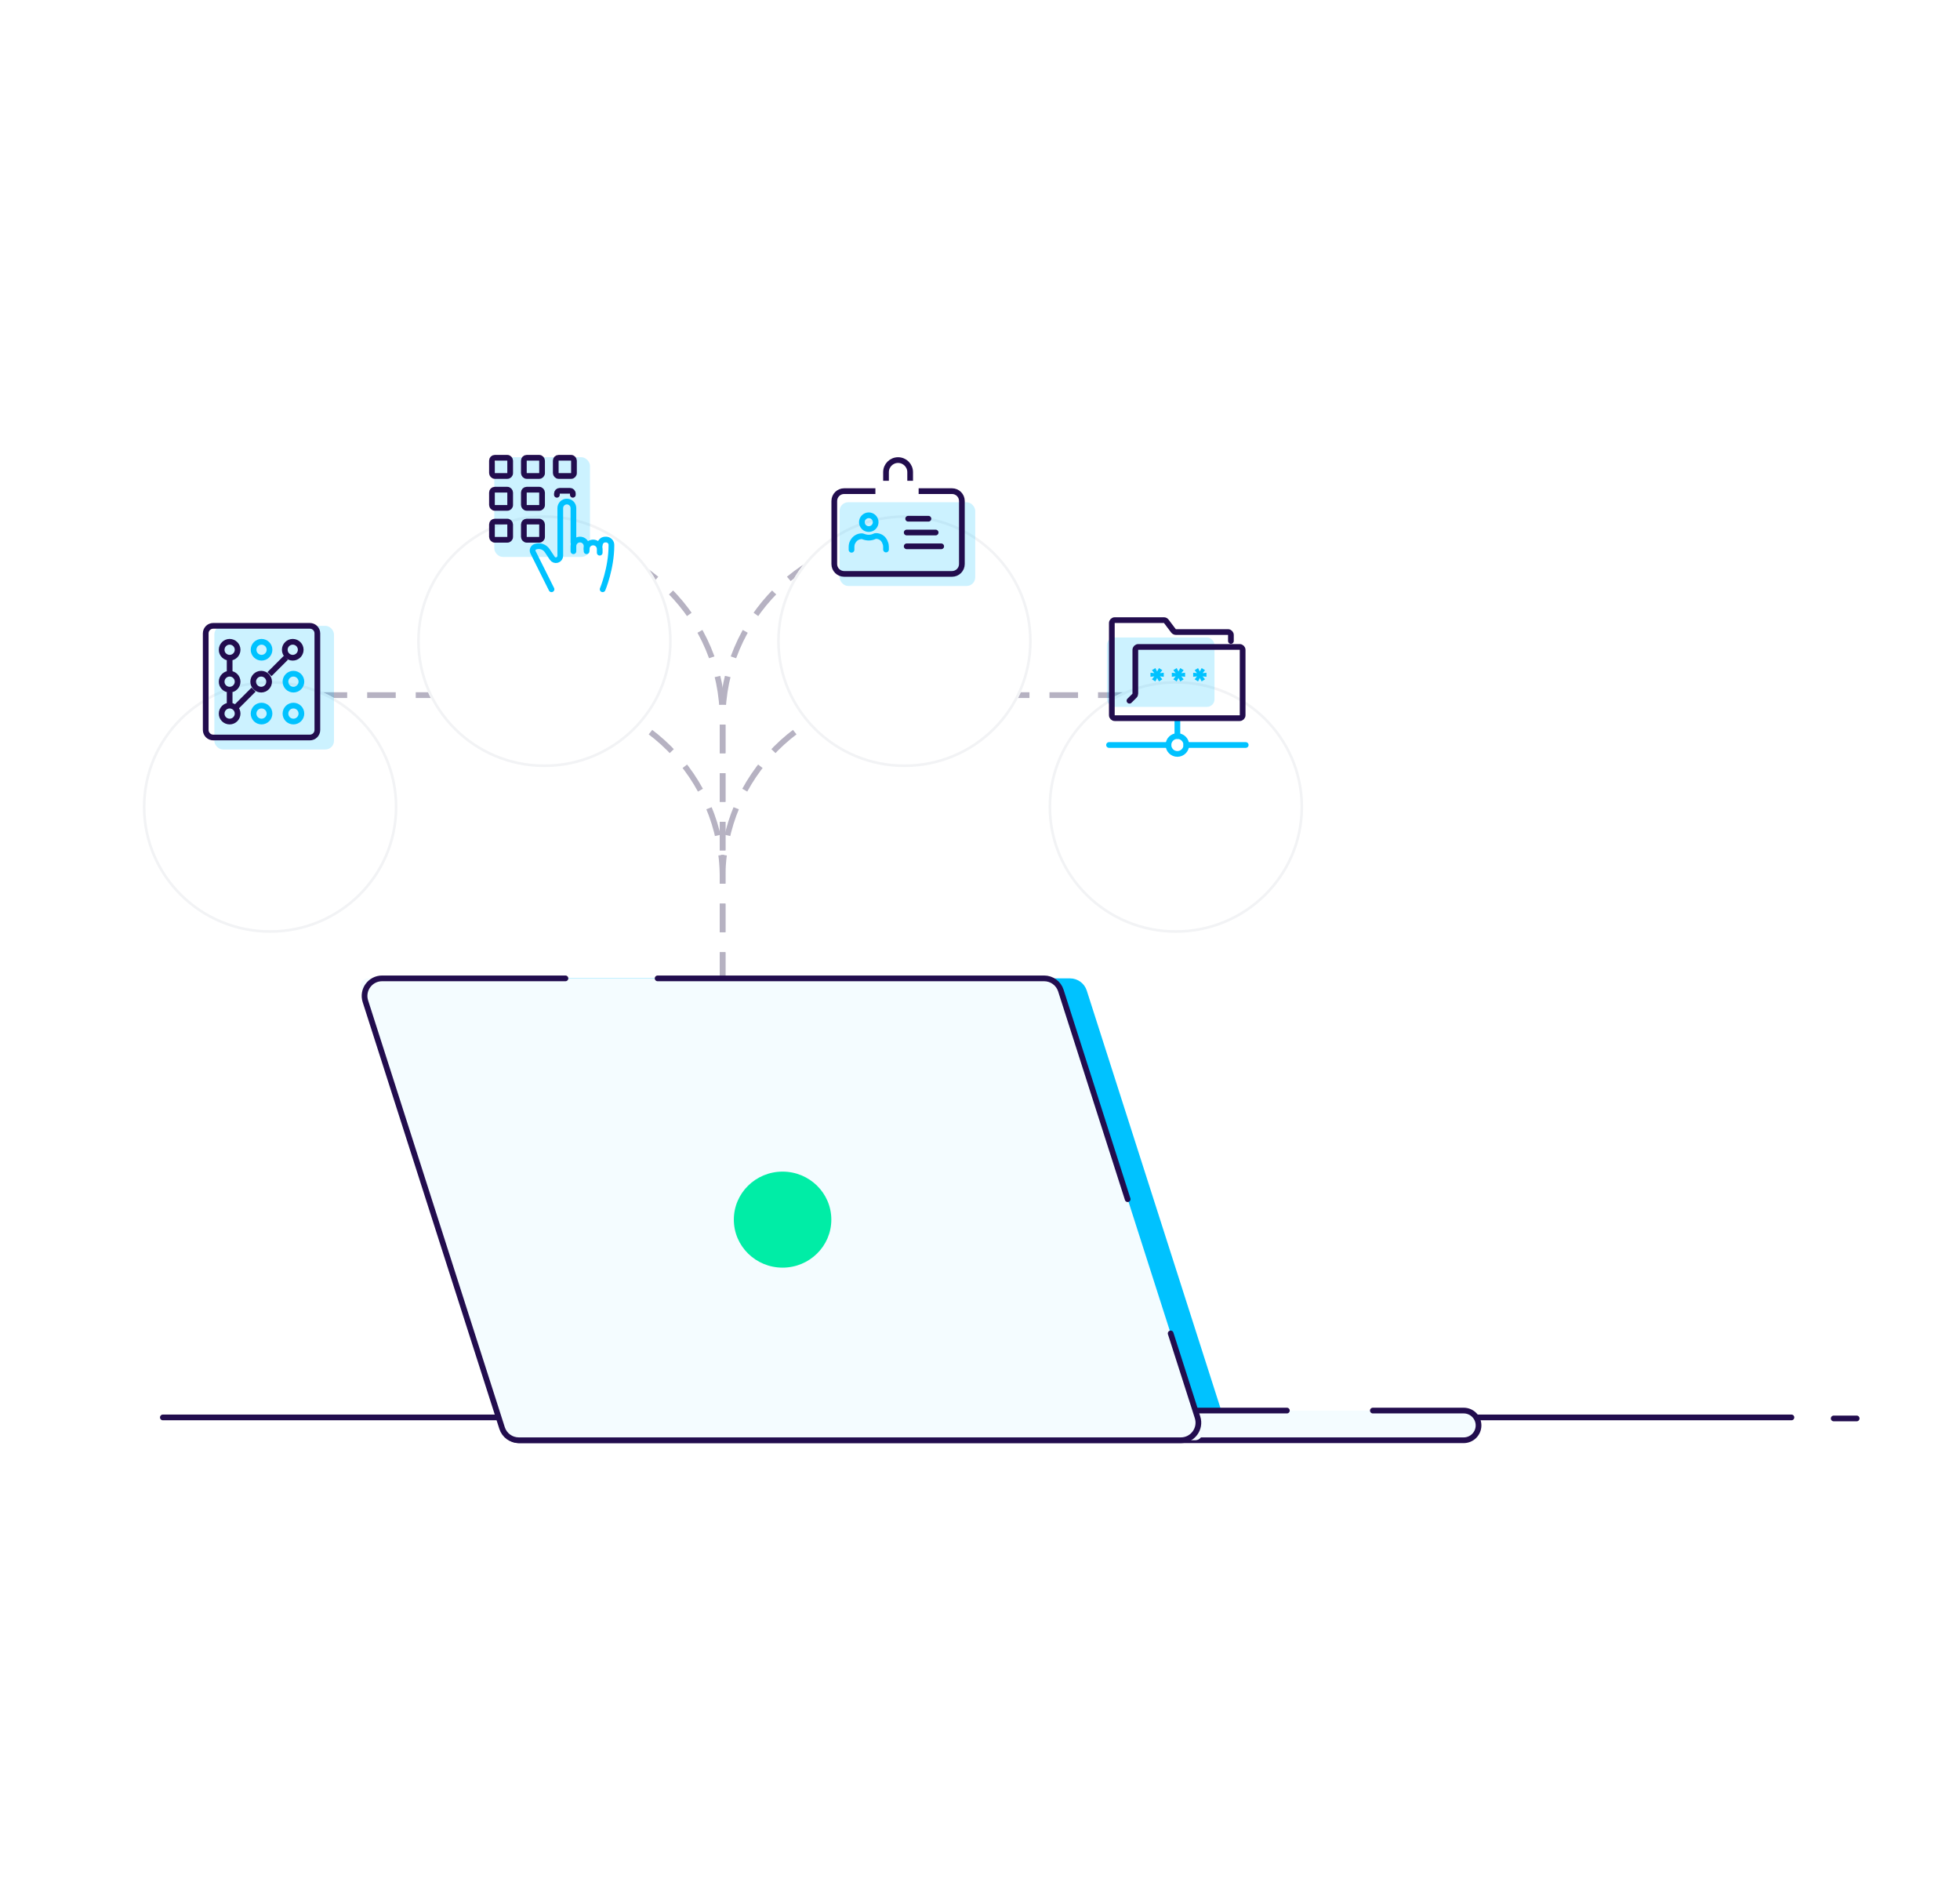 <svg width="686" height="665" viewBox="0 0 686 665" fill="none" xmlns="http://www.w3.org/2000/svg">
<path d="M411.313 243.248H316.674C281.46 243.248 252.91 271.797 252.91 307.011V353.749" stroke="#B6B2C2" stroke-width="2" stroke-miterlimit="10" stroke-dasharray="10 7"/>
<path d="M316.674 187.985C281.46 187.985 252.91 216.535 252.91 251.749V298.487" stroke="#B6B2C2" stroke-width="2" stroke-miterlimit="10" stroke-dasharray="10 7"/>
<path d="M94.508 243.248H189.147C224.361 243.248 252.91 271.797 252.91 307.011V353.749" stroke="#B6B2C2" stroke-width="2" stroke-miterlimit="10" stroke-dasharray="10 7"/>
<path d="M189.147 187.985C224.361 187.985 252.911 216.535 252.911 251.749V298.487" stroke="#B6B2C2" stroke-width="2" stroke-miterlimit="10" stroke-dasharray="10 7"/>
<g filter="url(#filter0_d_72_23874)">
<path d="M94.546 285.12C119.148 285.12 139.092 265.394 139.092 241.06C139.092 216.726 119.148 197 94.546 197C69.944 197 50 216.726 50 241.06C50 265.394 69.944 285.12 94.546 285.12Z" fill="white"/>
<path d="M138.633 241.06C138.633 265.135 118.9 284.661 94.546 284.661C70.193 284.661 50.459 265.135 50.459 241.06C50.459 216.985 70.193 197.459 94.546 197.459C118.9 197.459 138.633 216.985 138.633 241.06Z" stroke="#F2F3F5" stroke-width="0.918"/>
</g>
<rect x="75.023" y="219" width="41.867" height="43.263" rx="3" fill="#00C2FF" fill-opacity="0.2"/>
<path d="M74.635 258.076H108.441C109.902 258.076 111.076 256.902 111.076 255.441V221.635C111.076 220.175 109.902 219 108.441 219H74.635C73.175 219 72 220.175 72 221.635V255.441C72 256.87 73.175 258.076 74.635 258.076Z" stroke="#220D4E" stroke-width="2" stroke-miterlimit="10" stroke-linejoin="round"/>
<path d="M80.373 230.996V235.575" stroke="#220D4E" stroke-width="2" stroke-miterlimit="10" stroke-linejoin="round"/>
<path d="M80.373 242.121V246.603" stroke="#220D4E" stroke-width="2" stroke-miterlimit="10" stroke-linejoin="round"/>
<path d="M88.748 241.329L81.77 248.307" stroke="#220D4E" stroke-width="2" stroke-miterlimit="10" stroke-linejoin="round"/>
<path d="M100.07 230.165L94.33 235.905" stroke="#220D4E" stroke-width="2" stroke-miterlimit="10" stroke-linejoin="round"/>
<path d="M80.374 252.494C81.921 252.494 83.165 251.222 83.165 249.703C83.165 248.155 81.893 246.911 80.374 246.911C78.826 246.911 77.583 248.183 77.583 249.703C77.555 251.25 78.826 252.494 80.374 252.494Z" stroke="#220D4E" stroke-width="2" stroke-miterlimit="10" stroke-linejoin="round"/>
<path d="M80.374 241.329C81.921 241.329 83.165 240.058 83.165 238.538C83.165 236.99 81.893 235.747 80.374 235.747C78.826 235.747 77.583 237.018 77.583 238.538C77.555 240.058 78.826 241.329 80.374 241.329Z" stroke="#220D4E" stroke-width="2" stroke-miterlimit="10" stroke-linejoin="round"/>
<path d="M91.404 241.329C92.951 241.329 94.195 240.058 94.195 238.538C94.195 236.99 92.924 235.747 91.404 235.747C89.856 235.747 88.613 237.018 88.613 238.538C88.613 240.058 89.884 241.329 91.404 241.329Z" stroke="#220D4E" stroke-width="2" stroke-miterlimit="10" stroke-linejoin="round"/>
<path d="M102.703 241.329C104.25 241.329 105.494 240.058 105.494 238.538C105.494 236.99 104.223 235.747 102.703 235.747C101.155 235.747 99.912 237.018 99.912 238.538C99.912 240.058 101.155 241.329 102.703 241.329Z" stroke="#00C2FF" stroke-width="2" stroke-miterlimit="10" stroke-linejoin="round"/>
<path d="M102.463 230.165C104.011 230.165 105.255 228.893 105.255 227.373C105.255 225.826 103.983 224.582 102.463 224.582C100.916 224.582 99.672 225.853 99.672 227.373C99.672 228.893 100.916 230.165 102.463 230.165Z" stroke="#220D4E" stroke-width="2" stroke-miterlimit="10" stroke-linejoin="round"/>
<path d="M80.374 230.165C81.921 230.165 83.165 228.893 83.165 227.373C83.165 225.826 81.893 224.582 80.374 224.582C78.826 224.582 77.583 225.853 77.583 227.373C77.555 228.893 78.826 230.165 80.374 230.165Z" stroke="#220D4E" stroke-width="2" stroke-miterlimit="10" stroke-linejoin="round"/>
<path d="M91.539 252.494C93.086 252.494 94.33 251.222 94.33 249.703C94.33 248.155 93.059 246.911 91.539 246.911C89.991 246.911 88.748 248.183 88.748 249.703C88.748 251.25 90.019 252.494 91.539 252.494Z" stroke="#00C2FF" stroke-width="2" stroke-miterlimit="10" stroke-linejoin="round"/>
<path d="M91.539 230.165C93.086 230.165 94.33 228.893 94.33 227.373C94.33 225.826 93.059 224.582 91.539 224.582C89.991 224.582 88.748 225.853 88.748 227.373C88.748 228.893 90.019 230.165 91.539 230.165Z" stroke="#00C2FF" stroke-width="2" stroke-miterlimit="10" stroke-linejoin="round"/>
<path d="M102.703 252.494C104.25 252.494 105.494 251.222 105.494 249.703C105.494 248.155 104.223 246.911 102.703 246.911C101.155 246.911 99.912 248.183 99.912 249.703C99.912 251.25 101.155 252.494 102.703 252.494Z" stroke="#00C2FF" stroke-width="2" stroke-miterlimit="10" stroke-linejoin="round"/>
<g filter="url(#filter1_d_72_23874)">
<path d="M190.546 227.12C215.148 227.12 235.092 207.394 235.092 183.06C235.092 158.726 215.148 139 190.546 139C165.944 139 146 158.726 146 183.06C146 207.394 165.944 227.12 190.546 227.12Z" fill="white"/>
<path d="M234.633 183.06C234.633 207.135 214.899 226.661 190.546 226.661C166.193 226.661 146.459 207.135 146.459 183.06C146.459 158.985 166.193 139.459 190.546 139.459C214.899 139.459 234.633 158.985 234.633 183.06Z" stroke="#F2F3F5" stroke-width="0.918"/>
</g>
<rect x="173" y="160" width="33.494" height="34.889" rx="3" fill="#00C2FF" fill-opacity="0.2"/>
<rect x="172.185" y="160.187" width="6.373" height="6.373" rx="1" stroke="#220D4E" stroke-width="2"/>
<rect x="172.185" y="171.351" width="6.373" height="6.373" rx="1" stroke="#220D4E" stroke-width="2"/>
<rect x="172.185" y="182.516" width="6.373" height="6.373" rx="1" stroke="#220D4E" stroke-width="2"/>
<rect x="183.35" y="160.187" width="6.373" height="6.373" rx="1" stroke="#220D4E" stroke-width="2"/>
<rect x="183.35" y="171.351" width="6.373" height="6.373" rx="1" stroke="#220D4E" stroke-width="2"/>
<rect x="183.35" y="182.516" width="6.373" height="6.373" rx="1" stroke="#220D4E" stroke-width="2"/>
<rect x="194.515" y="160.187" width="6.373" height="6.373" rx="1" stroke="#220D4E" stroke-width="2"/>
<path d="M194.911 173.142V172.747C194.911 172.194 195.358 171.747 195.911 171.747H199.493C200.045 171.747 200.493 172.194 200.493 172.747V173.142" stroke="#220D4E" stroke-width="2" stroke-linecap="round"/>
<path d="M200.697 192.897L200.697 191.107C200.697 190.496 200.939 189.911 201.371 189.479C201.802 189.048 202.388 188.805 202.998 188.805C203.608 188.805 204.194 189.048 204.625 189.479C205.057 189.911 205.299 190.496 205.299 191.107L205.299 192.897" stroke="#00C2FF" stroke-width="2" stroke-miterlimit="10" stroke-linecap="round" stroke-linejoin="round"/>
<path d="M205.3 192.129C205.3 191.519 205.543 190.934 205.974 190.502C206.406 190.071 206.991 189.828 207.602 189.828C208.212 189.828 208.797 190.071 209.229 190.502C209.66 190.934 209.903 191.519 209.903 192.129L209.903 193.408" stroke="#00C2FF" stroke-width="2" stroke-miterlimit="10" stroke-linecap="round" stroke-linejoin="round"/>
<path d="M209.903 190.856C209.903 190.856 209.967 188.81 211.948 188.81C212.223 188.787 212.499 188.825 212.757 188.92C213.015 189.014 213.25 189.164 213.445 189.359C213.639 189.554 213.789 189.789 213.884 190.047C213.979 190.306 214.016 190.582 213.994 190.856C213.994 198.914 210.926 206.205 210.926 206.205M193.029 206.205L186.553 193.248C186.467 193.075 186.418 192.886 186.41 192.693C186.401 192.501 186.433 192.308 186.504 192.128C186.574 191.949 186.682 191.786 186.819 191.651C186.956 191.515 187.121 191.41 187.301 191.342C188.058 191.059 188.888 191.039 189.657 191.287C190.426 191.536 191.088 192.037 191.536 192.709L193.284 195.336C193.466 195.611 193.733 195.82 194.043 195.932C194.353 196.044 194.691 196.052 195.007 195.957C195.322 195.861 195.599 195.666 195.795 195.401C195.992 195.136 196.097 194.815 196.097 194.485L196.097 177.81C196.097 177.2 196.339 176.614 196.771 176.182C197.202 175.75 197.787 175.508 198.398 175.508C199.008 175.508 199.593 175.75 200.025 176.182C200.456 176.614 200.699 177.2 200.699 177.81L200.699 189.833" stroke="#00C2FF" stroke-width="2" stroke-miterlimit="10" stroke-linecap="round" stroke-linejoin="round"/>
<g filter="url(#filter2_d_72_23874)">
<path d="M411.546 285.12C436.148 285.12 456.092 265.394 456.092 241.06C456.092 216.726 436.148 197 411.546 197C386.944 197 367 216.726 367 241.06C367 265.394 386.944 285.12 411.546 285.12Z" fill="white"/>
<path d="M455.633 241.06C455.633 265.135 435.899 284.661 411.546 284.661C387.193 284.661 367.459 265.135 367.459 241.06C367.459 216.985 387.193 197.459 411.546 197.459C435.899 197.459 455.633 216.985 455.633 241.06Z" stroke="#F2F3F5" stroke-width="0.918"/>
</g>
<rect x="387.437" y="223.071" width="37.636" height="24.282" rx="2.61" fill="#00C2FF" fill-opacity="0.2"/>
<path d="M407.314 235.408V236.827L405.969 236.679L406.812 237.715L405.628 238.454L404.993 237.241L404.371 238.454L403.188 237.715L404.016 236.679L402.671 236.827V235.408L404.016 235.555L403.188 234.52L404.371 233.781L404.993 234.993L405.628 233.781L406.812 234.52L405.969 235.555L407.314 235.408ZM414.787 235.408V236.827L413.441 236.679L414.284 237.715L413.101 238.454L412.465 237.241L411.844 238.454L410.661 237.715L411.489 236.679L410.143 236.827V235.408L411.489 235.555L410.661 234.52L411.844 233.781L412.465 234.993L413.101 233.781L414.284 234.52L413.441 235.555L414.787 235.408ZM422.26 235.408V236.827L420.914 236.679L421.757 237.715L420.574 238.454L419.938 237.241L419.317 238.454L418.133 237.715L418.962 236.679L417.616 236.827V235.408L418.962 235.555L418.133 234.52L419.317 233.781L419.938 234.993L420.574 233.781L421.757 234.52L420.914 235.555L422.26 235.408Z" fill="#00C2FF"/>
<path d="M412.082 263.825C413.81 263.825 415.21 262.424 415.21 260.697C415.21 258.969 413.81 257.569 412.082 257.569C410.354 257.569 408.954 258.969 408.954 260.697C408.954 262.424 410.354 263.825 412.082 263.825Z" stroke="#00C2FF" stroke-width="2" stroke-miterlimit="10" stroke-linecap="round" stroke-linejoin="round"/>
<path d="M412.083 252.208V257.568" stroke="#00C2FF" stroke-width="2" stroke-miterlimit="10" stroke-linecap="round" stroke-linejoin="round"/>
<path d="M408.987 260.697H388.165" stroke="#00C2FF" stroke-width="2" stroke-miterlimit="10" stroke-linecap="round" stroke-linejoin="round"/>
<path d="M436 260.697H415.211" stroke="#00C2FF" stroke-width="2" stroke-miterlimit="10" stroke-linecap="round" stroke-linejoin="round"/>
<path d="M430.818 224.299V222.214C430.818 221.627 430.362 221.171 429.775 221.171H411.56C411.234 221.171 410.908 221.008 410.713 220.747L408.204 217.424C408.008 217.163 407.715 217 407.357 217H390.184C389.598 217 389.142 217.456 389.142 218.043V250.269C389.142 250.856 389.598 251.312 390.184 251.312H433.881C434.467 251.312 434.924 250.856 434.924 250.269V227.427C434.924 226.841 434.467 226.385 433.881 226.385H398.409C397.823 226.385 397.366 226.841 397.366 227.427V242.696C397.366 242.957 397.269 243.25 397.073 243.446L395.314 245.205" stroke="#220D4E" stroke-width="2" stroke-miterlimit="10" stroke-linecap="round" stroke-linejoin="round"/>
<g filter="url(#filter3_d_72_23874)">
<path d="M316.546 227.12C341.148 227.12 361.092 207.394 361.092 183.06C361.092 158.726 341.148 139 316.546 139C291.944 139 272 158.726 272 183.06C272 207.394 291.944 227.12 316.546 227.12Z" fill="white"/>
<path d="M360.633 183.06C360.633 207.135 340.9 226.661 316.546 226.661C292.193 226.661 272.459 207.135 272.459 183.06C272.459 158.985 292.193 139.459 316.546 139.459C340.9 139.459 360.633 158.985 360.633 183.06Z" stroke="#F2F3F5" stroke-width="0.918"/>
</g>
<rect x="293.87" y="175.748" width="47.45" height="29.307" rx="3" fill="#00C2FF" fill-opacity="0.2"/>
<path d="M306.389 171.863H295.459C293.549 171.863 292 173.411 292 175.322V197.371C292 199.281 293.549 200.83 295.459 200.83H333.199C335.11 200.83 336.658 199.281 336.658 197.371V175.322C336.658 173.411 335.11 171.863 333.199 171.863H321.523" stroke="#220D4E" stroke-width="2"/>
<path d="M317.861 181.519L324.951 181.519" stroke="#220D4E" stroke-width="2" stroke-linecap="round" stroke-linejoin="round"/>
<path d="M317.346 186.347L327.474 186.347" stroke="#220D4E" stroke-width="2" stroke-linecap="round" stroke-linejoin="round"/>
<path d="M317.346 191.175L329.416 191.175" stroke="#220D4E" stroke-width="2" stroke-linecap="round" stroke-linejoin="round"/>
<path d="M298.034 192.382V191.383C298.034 190.717 298.191 190.051 298.504 189.552C298.818 188.969 299.288 188.47 299.836 188.137C300.385 187.804 301.012 187.637 301.639 187.637V187.637C301.794 187.637 301.946 187.673 302.089 187.733C302.736 188.002 303.434 188.137 304.069 188.137C304.711 188.137 305.418 187.999 306.132 187.66C306.271 187.593 306.422 187.554 306.577 187.554V187.554C307.204 187.554 307.831 187.72 308.379 188.053C308.587 188.2 308.794 188.347 309.002 188.551C309.058 188.607 309.105 188.67 309.15 188.735C309.302 188.953 309.497 189.179 309.633 189.468C309.712 189.635 309.712 189.718 309.79 189.885C310.025 190.384 310.104 190.884 310.104 191.3V192.299" stroke="#00C2FF" stroke-width="2" stroke-linecap="round"/>
<circle cx="304.069" cy="182.726" r="2.414" stroke="#00C2FF" stroke-width="2"/>
<mask id="path-54-inside-1_72_23874" fill="white">
<rect width="18.105" height="8.449" rx="0.741" transform="matrix(1 0 0 -1 305.277 174.277)"/>
</mask>
<rect width="18.105" height="8.449" rx="0.741" transform="matrix(1 0 0 -1 305.277 174.277)" stroke="#220D4E" stroke-width="4" mask="url(#path-54-inside-1_72_23874)"/>
<path d="M310.104 168.242V165.224C310.104 162.891 311.995 161 314.328 161V161C316.662 161 318.553 162.891 318.553 165.224V168.242" stroke="#220D4E" stroke-width="2"/>
<path d="M627 496L57 496" stroke="#220D4E" stroke-width="2" stroke-linecap="round" stroke-linejoin="round"/>
<path d="M649.836 496.361H641.798" stroke="#220D4E" stroke-width="2" stroke-linecap="round" stroke-linejoin="round"/>
<path d="M136.949 350.378C135.68 346.416 138.636 342.365 142.796 342.365H374.517C377.186 342.365 379.55 344.09 380.364 346.632L428.201 495.977C429.47 499.939 426.514 503.989 422.354 503.989H190.633C187.964 503.989 185.601 502.265 184.787 499.723L136.949 350.378Z" fill="#00C2FF"/>
<rect x="176.451" y="493.604" width="341.036" height="10.386" rx="5.193" fill="#F4FCFF"/>
<path d="M450.41 493.604H181.644C178.776 493.604 176.451 495.929 176.451 498.796V498.796C176.451 501.664 178.776 503.989 181.644 503.989H512.295C515.163 503.989 517.488 501.664 517.488 498.796V498.796C517.488 495.929 515.163 493.604 512.295 493.604H480.499" stroke="#220D4E" stroke-width="2" stroke-linecap="round" stroke-linejoin="round"/>
<path d="M126.348 345.57C125.841 343.986 127.023 342.365 128.687 342.365H368.144C369.212 342.365 370.157 343.055 370.483 344.072L420.679 500.785C421.187 502.369 420.005 503.989 418.341 503.989H178.884C177.816 503.989 176.871 503.3 176.545 502.283L126.348 345.57Z" fill="#F4FCFF"/>
<path d="M409.733 466.611L419.14 495.977C420.409 499.939 417.453 503.989 413.293 503.989H181.572C178.903 503.989 176.54 502.265 175.725 499.723L127.888 350.378C126.619 346.416 129.575 342.365 133.735 342.365H197.907M394.685 419.63L371.302 346.632C370.488 344.09 368.125 342.365 365.456 342.365H230.167" stroke="#220D4E" stroke-width="2" stroke-linecap="round" stroke-linejoin="round"/>
<ellipse cx="273.903" cy="426.787" rx="17.061" ry="16.801" fill="#00EDA6"/>
<defs>
<filter id="filter0_d_72_23874" x="22.462" y="197" width="144.167" height="156.964" filterUnits="userSpaceOnUse" color-interpolation-filters="sRGB">
<feFlood flood-opacity="0" result="BackgroundImageFix"/>
<feColorMatrix in="SourceAlpha" type="matrix" values="0 0 0 0 0 0 0 0 0 0 0 0 0 0 0 0 0 0 127 0" result="hardAlpha"/>
<feOffset dy="41.306"/>
<feGaussianBlur stdDeviation="13.769"/>
<feColorMatrix type="matrix" values="0 0 0 0 0.097 0 0 0 0 0.08 0 0 0 0 0.2 0 0 0 0.06 0"/>
<feBlend mode="normal" in2="BackgroundImageFix" result="effect1_dropShadow_72_23874"/>
<feBlend mode="normal" in="SourceGraphic" in2="effect1_dropShadow_72_23874" result="shape"/>
</filter>
<filter id="filter1_d_72_23874" x="118.462" y="139" width="144.167" height="156.964" filterUnits="userSpaceOnUse" color-interpolation-filters="sRGB">
<feFlood flood-opacity="0" result="BackgroundImageFix"/>
<feColorMatrix in="SourceAlpha" type="matrix" values="0 0 0 0 0 0 0 0 0 0 0 0 0 0 0 0 0 0 127 0" result="hardAlpha"/>
<feOffset dy="41.306"/>
<feGaussianBlur stdDeviation="13.769"/>
<feColorMatrix type="matrix" values="0 0 0 0 0.097 0 0 0 0 0.08 0 0 0 0 0.2 0 0 0 0.06 0"/>
<feBlend mode="normal" in2="BackgroundImageFix" result="effect1_dropShadow_72_23874"/>
<feBlend mode="normal" in="SourceGraphic" in2="effect1_dropShadow_72_23874" result="shape"/>
</filter>
<filter id="filter2_d_72_23874" x="339.462" y="197" width="144.167" height="156.964" filterUnits="userSpaceOnUse" color-interpolation-filters="sRGB">
<feFlood flood-opacity="0" result="BackgroundImageFix"/>
<feColorMatrix in="SourceAlpha" type="matrix" values="0 0 0 0 0 0 0 0 0 0 0 0 0 0 0 0 0 0 127 0" result="hardAlpha"/>
<feOffset dy="41.306"/>
<feGaussianBlur stdDeviation="13.769"/>
<feColorMatrix type="matrix" values="0 0 0 0 0.097 0 0 0 0 0.08 0 0 0 0 0.2 0 0 0 0.06 0"/>
<feBlend mode="normal" in2="BackgroundImageFix" result="effect1_dropShadow_72_23874"/>
<feBlend mode="normal" in="SourceGraphic" in2="effect1_dropShadow_72_23874" result="shape"/>
</filter>
<filter id="filter3_d_72_23874" x="244.463" y="139" width="144.167" height="156.964" filterUnits="userSpaceOnUse" color-interpolation-filters="sRGB">
<feFlood flood-opacity="0" result="BackgroundImageFix"/>
<feColorMatrix in="SourceAlpha" type="matrix" values="0 0 0 0 0 0 0 0 0 0 0 0 0 0 0 0 0 0 127 0" result="hardAlpha"/>
<feOffset dy="41.306"/>
<feGaussianBlur stdDeviation="13.769"/>
<feColorMatrix type="matrix" values="0 0 0 0 0.097 0 0 0 0 0.08 0 0 0 0 0.2 0 0 0 0.06 0"/>
<feBlend mode="normal" in2="BackgroundImageFix" result="effect1_dropShadow_72_23874"/>
<feBlend mode="normal" in="SourceGraphic" in2="effect1_dropShadow_72_23874" result="shape"/>
</filter>
</defs>
</svg>
